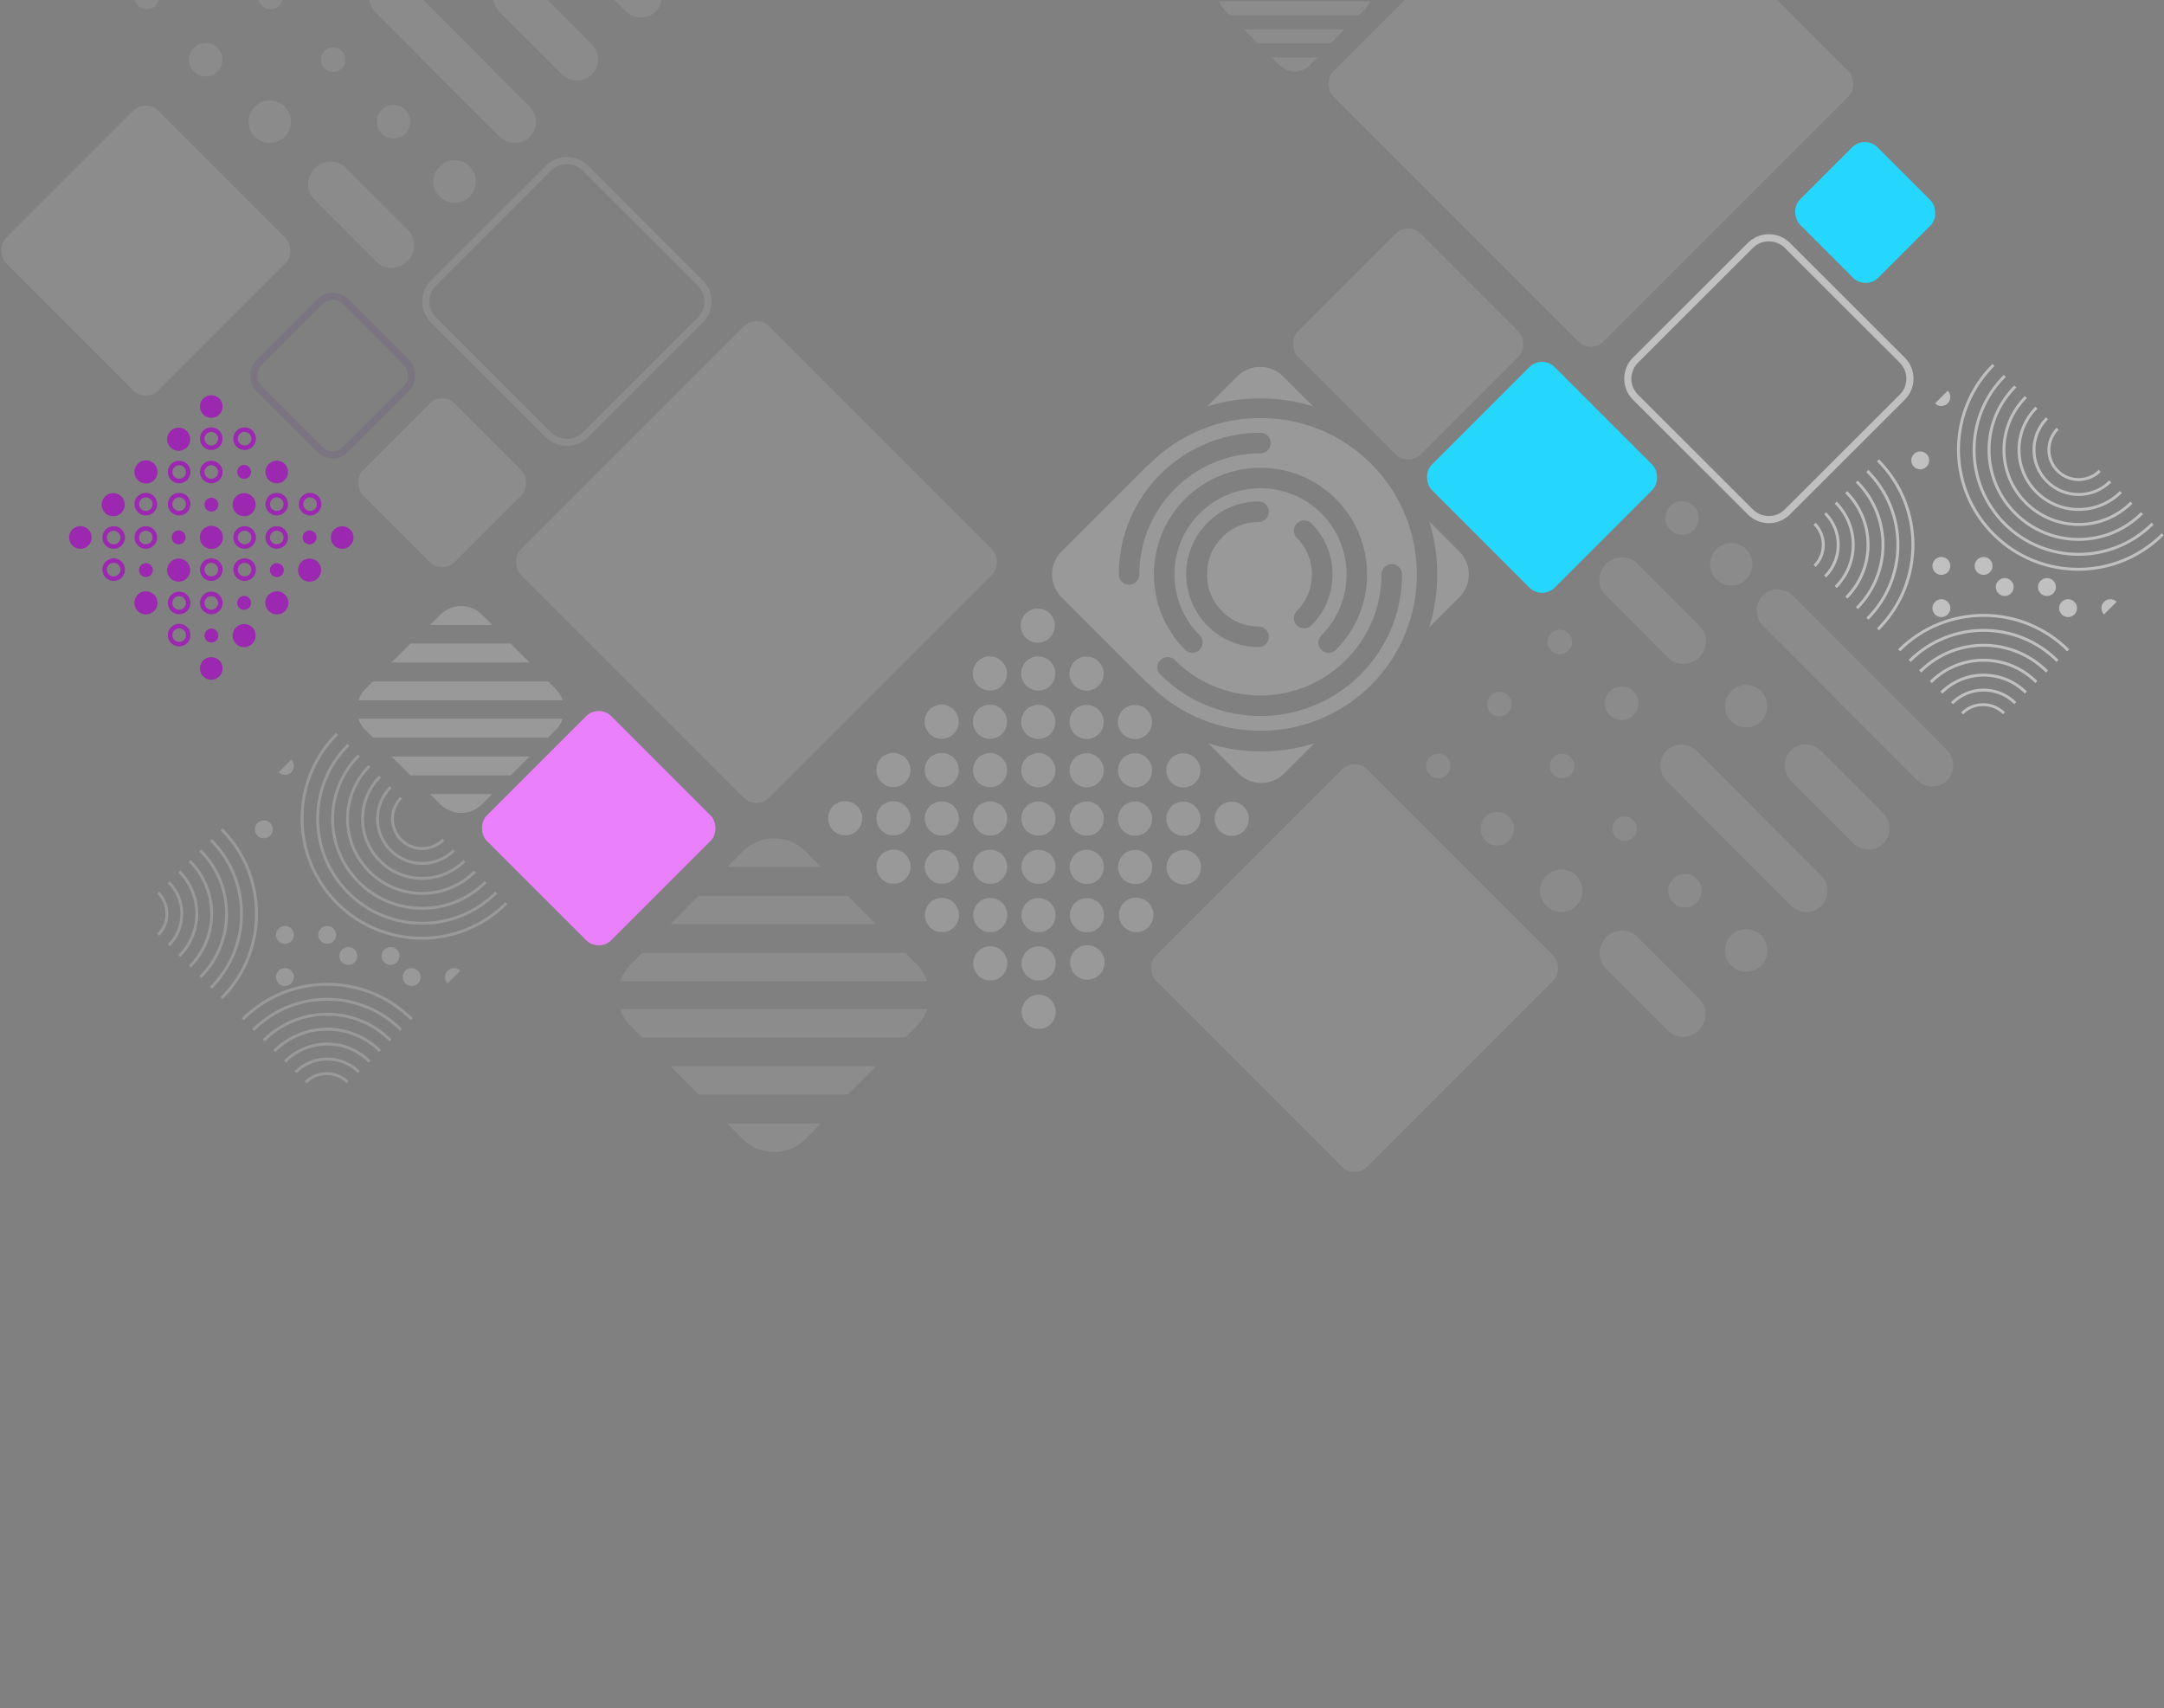 <?xml version="1.0" encoding="UTF-8"?>
<svg width="1818px" height="1435px" viewBox="0 0 1818 1435" version="1.1" xmlns="http://www.w3.org/2000/svg" xmlns:xlink="http://www.w3.org/1999/xlink">
    <rect x="0" y="0" width="1818" height="1435" fill="#808080" stroke="none"/>
    <!-- Generator: Sketch 58 (84663) - https://sketch.com -->
    <title>Homepage_Hero_BG</title>
    <desc>Created with Sketch.</desc>
    <g id="00_Grid-system" stroke="none" stroke-width="1" fill="none" fill-rule="evenodd">
        <g id="0.1_Home-Copy-2" transform="translate(-165, 0)">
            <g id="Home_Hero" transform="translate(1008, 400) scale(1, -1) translate(-1008, -400) ">
                <g id="Homepage_Hero_BG" transform="translate(159, -190.735)">
                    <path d="M946.003,408.052 C951.598,413.662 951.598,422.758 946.003,428.369 C940.407,433.979 931.335,433.979 925.74,428.369 C920.144,422.758 920.144,413.662 925.74,408.052 C931.335,402.441 940.407,402.441 946.003,408.052 Z M888.685,408.039 C894.28,413.649 894.28,422.746 888.685,428.356 C883.09,433.966 874.017,433.966 868.422,428.356 C862.827,422.746 862.827,413.649 868.422,408.039 C874.017,402.428 883.09,402.428 888.685,408.039 Z M835.157,414.879 C836.975,422.601 832.206,430.339 824.505,432.162 C816.804,433.985 809.087,429.204 807.268,421.482 C805.45,413.76 810.219,406.022 817.92,404.199 C825.621,402.376 833.338,407.157 835.157,414.879 Z M760.609,404.198 C768.311,402.374 776.028,407.156 777.846,414.878 C779.665,422.6 774.896,430.337 767.195,432.161 C759.493,433.984 751.776,429.202 749.958,421.481 C748.139,413.759 752.908,406.021 760.609,404.198 Z M1006.689,414.863 C1008.507,422.584 1003.739,430.322 996.037,432.146 C988.336,433.969 980.619,429.187 978.8,421.466 C976.982,413.744 981.751,406.006 989.452,404.182 C997.153,402.359 1004.87,407.141 1006.689,414.863 Z M917.35,379.309 C922.946,384.92 922.946,394.016 917.35,399.627 C911.755,405.237 902.683,405.237 897.087,399.627 C891.492,394.016 891.492,384.92 897.087,379.309 C902.683,373.699 911.755,373.699 917.35,379.309 Z M978.72,387.163 C979.987,394.995 974.683,402.375 966.872,403.646 C959.06,404.917 951.701,399.598 950.433,391.766 C949.165,383.934 954.47,376.554 962.281,375.283 C970.092,374.012 977.452,379.331 978.72,387.163 Z M860.033,379.297 C865.628,384.907 865.628,394.003 860.033,399.614 C854.437,405.224 845.365,405.224 839.77,399.614 C834.174,394.003 834.174,384.907 839.77,379.297 C845.365,373.686 854.437,373.686 860.033,379.297 Z M806.502,386.146 C808.321,393.868 803.552,401.606 795.851,403.429 C788.149,405.253 780.432,400.471 778.614,392.749 C776.795,385.027 781.564,377.289 789.265,375.466 C796.967,373.643 804.684,378.424 806.502,386.146 Z M945.987,350.552 C951.583,356.163 951.583,365.259 945.987,370.869 C940.392,376.48 931.32,376.48 925.724,370.869 C920.129,365.259 920.129,356.163 925.724,350.552 C931.32,344.942 940.392,344.942 945.987,350.552 Z M774.006,350.542 C779.602,356.152 779.602,365.248 774.006,370.859 C768.411,376.469 759.339,376.469 753.744,370.859 C748.148,365.248 748.148,356.152 753.744,350.542 C759.339,344.931 768.411,344.931 774.006,350.542 Z M888.67,350.539 C894.265,356.15 894.265,365.246 888.67,370.857 C883.074,376.467 874.002,376.467 868.407,370.857 C862.811,365.246 862.811,356.15 868.407,350.539 C874.002,344.929 883.074,344.929 888.67,350.539 Z M1003.333,350.537 C1008.928,356.147 1008.928,365.244 1003.333,370.854 C997.738,376.465 988.666,376.465 983.07,370.854 C977.475,365.244 977.475,356.147 983.07,350.537 C988.666,344.926 997.738,344.926 1003.333,350.537 Z M835.149,357.376 C836.967,365.098 832.199,372.836 824.497,374.659 C816.796,376.483 809.079,371.701 807.261,363.979 C805.442,356.257 810.211,348.519 817.912,346.696 C825.613,344.873 833.331,349.654 835.149,357.376 Z M802.672,321.812 C808.267,327.423 808.267,336.519 802.672,342.13 C797.076,347.74 788.004,347.74 782.409,342.13 C776.813,336.519 776.813,327.423 782.409,321.812 C788.004,316.202 797.076,316.202 802.672,321.812 Z M970.04,318.677 C977.351,321.713 980.823,330.117 977.794,337.448 C974.766,344.779 966.384,348.26 959.073,345.223 C951.762,342.187 948.29,333.782 951.319,326.452 C954.347,319.121 962.729,315.64 970.04,318.677 Z M921.154,328.637 C922.972,336.359 918.203,344.097 910.502,345.92 C902.801,347.744 895.084,342.962 893.265,335.24 C891.447,327.518 896.216,319.78 903.917,317.957 C911.618,316.134 919.335,320.915 921.154,328.637 Z M863.843,328.636 C865.662,336.357 860.893,344.095 853.192,345.919 C845.491,347.742 837.774,342.96 835.955,335.238 C834.137,327.517 838.905,319.779 846.607,317.955 C854.308,316.132 862.025,320.914 863.843,328.636 Z M831.337,293.083 C836.932,298.694 836.932,307.79 831.337,313.4 C825.742,319.011 816.669,319.011 811.074,313.4 C805.479,307.79 805.479,298.694 811.074,293.083 C816.669,287.473 825.742,287.473 831.337,293.083 Z M777.84,299.911 C779.658,307.632 774.889,315.37 767.188,317.194 C759.487,319.017 751.77,314.235 749.951,306.514 C748.133,298.792 752.902,291.054 760.603,289.23 C768.304,287.407 776.021,292.189 777.84,299.911 Z M949.81,299.905 C951.628,307.627 946.859,315.365 939.158,317.188 C931.457,319.012 923.74,314.23 921.921,306.508 C920.103,298.787 924.872,291.049 932.573,289.225 C940.274,287.402 947.991,292.184 949.81,299.905 Z M892.499,299.904 C894.318,307.626 889.549,315.364 881.848,317.187 C874.146,319.011 866.429,314.229 864.611,306.507 C862.792,298.785 867.561,291.048 875.262,289.224 C882.964,287.401 890.681,292.182 892.499,299.904 Z M1007.159,299.898 C1008.977,307.62 1004.208,315.358 996.507,317.181 C988.806,319.004 981.089,314.223 979.27,306.501 C977.452,298.779 982.221,291.041 989.922,289.218 C997.623,287.394 1005.34,292.176 1007.159,299.898 Z M802.685,264.341 C808.28,269.951 808.28,279.048 802.685,284.658 C797.089,290.269 788.017,290.269 782.422,284.658 C776.826,279.048 776.826,269.951 782.422,264.341 C788.017,258.731 797.089,258.731 802.685,264.341 Z M921.155,271.173 C922.974,278.895 918.205,286.633 910.504,288.456 C902.802,290.279 895.085,285.498 893.267,277.776 C891.448,270.054 896.217,262.316 903.918,260.493 C911.62,258.669 919.337,263.451 921.155,271.173 Z M863.845,271.171 C865.663,278.893 860.894,286.631 853.193,288.454 C845.492,290.278 837.775,285.496 835.956,277.774 C834.138,270.052 838.907,262.315 846.608,260.491 C854.309,258.668 862.026,263.45 863.845,271.171 Z M970.055,261.198 C977.366,264.235 980.838,272.639 977.81,279.97 C974.781,287.3 966.399,290.781 959.088,287.745 C951.777,284.708 948.305,276.304 951.334,268.974 C954.362,261.643 962.744,258.162 970.055,261.198 Z M831.35,235.612 C836.945,241.222 836.945,250.319 831.35,255.929 C825.754,261.54 816.682,261.54 811.087,255.929 C805.491,250.319 805.491,241.222 811.087,235.612 C816.682,230.001 825.754,230.001 831.35,235.612 Z M777.841,242.446 C779.66,250.168 774.891,257.906 767.19,259.729 C759.488,261.553 751.771,256.771 749.953,249.049 C748.134,241.327 752.903,233.59 760.604,231.766 C768.305,229.943 776.023,234.724 777.841,242.446 Z M949.811,242.441 C951.63,250.163 946.861,257.901 939.16,259.724 C931.458,261.548 923.741,256.766 921.923,249.044 C920.104,241.322 924.873,233.584 932.574,231.761 C940.276,229.938 947.993,234.719 949.811,242.441 Z M892.501,242.44 C894.319,250.162 889.55,257.9 881.849,259.723 C874.148,261.547 866.431,256.765 864.612,249.043 C862.794,241.321 867.563,233.583 875.264,231.76 C882.965,229.937 890.682,234.718 892.501,242.44 Z M1007.16,242.434 C1008.979,250.155 1004.21,257.893 996.509,259.717 C988.807,261.54 981.09,256.758 979.272,249.037 C977.453,241.315 982.222,233.577 989.923,231.753 C997.625,229.93 1005.342,234.712 1007.16,242.434 Z M802.669,206.841 C808.265,212.452 808.265,221.548 802.669,227.159 C797.074,232.769 788.002,232.769 782.406,227.159 C776.811,221.548 776.811,212.452 782.406,206.841 C788.002,201.231 797.074,201.231 802.669,206.841 Z M970.034,203.705 C977.345,206.741 980.816,215.145 977.788,222.476 C974.76,229.807 966.378,233.288 959.067,230.251 C951.756,227.215 948.284,218.81 951.312,211.48 C954.341,204.149 962.723,200.668 970.034,203.705 Z M921.148,213.67 C922.966,221.392 918.197,229.129 910.496,230.953 C902.795,232.776 895.078,227.994 893.259,220.273 C891.441,212.551 896.21,204.813 903.911,202.99 C911.612,201.166 919.329,205.948 921.148,213.67 Z M863.837,213.668 C865.656,221.39 860.887,229.128 853.185,230.951 C845.484,232.775 837.767,227.993 835.949,220.271 C834.13,212.549 838.899,204.812 846.6,202.988 C854.301,201.165 862.019,205.947 863.837,213.668 Z M822.104,174.151 C830.112,174.151 836.604,180.643 836.604,188.651 C836.604,196.659 830.112,203.151 822.104,203.151 C814.096,203.151 807.604,196.659 807.604,188.651 C807.604,180.643 814.096,174.151 822.104,174.151 Z M777.833,184.943 C779.652,192.665 774.883,200.403 767.182,202.226 C759.481,204.05 751.763,199.268 749.945,191.546 C748.126,183.824 752.895,176.086 760.597,174.263 C768.298,172.44 776.015,177.221 777.833,184.943 Z M1007.153,184.931 C1008.971,192.653 1004.202,200.39 996.501,202.214 C988.8,204.037 981.083,199.255 979.264,191.534 C977.446,183.812 982.214,176.074 989.916,174.251 C997.617,172.427 1005.334,177.209 1007.153,184.931 Z M879.38,173.444 C887.388,173.444 893.88,179.936 893.88,187.944 C893.88,195.952 887.388,202.444 879.38,202.444 C871.372,202.444 864.88,195.952 864.88,187.944 C864.88,179.936 871.372,173.444 879.38,173.444 Z M935.948,173.444 C943.956,173.444 950.448,179.936 950.448,187.944 C950.448,195.952 943.956,202.444 935.948,202.444 C927.94,202.444 921.448,195.952 921.448,187.944 C921.448,179.936 927.94,173.444 935.948,173.444 Z" id="Combined-Shape" fill="#FFFFFF" fill-rule="nonzero" opacity="0.2" transform="translate(878.547, 303.01) rotate(45) translate(-878.547, -303.01) "></path>
                    <g id="SAN001---cancer-and-ageing-(RGB)-S1_AW" transform="translate(183.712, 539.407) rotate(45) translate(-183.712, -539.407) translate(95.212, 451.407)" fill="#9C27B0" fill-rule="nonzero">
                        <path d="M56.346,158.903 C60.141,162.698 60.141,168.85 56.346,172.645 C52.55,176.439 46.396,176.439 42.601,172.645 C38.805,168.85 38.805,162.698 42.601,158.903 C46.396,155.108 52.55,155.108 56.346,158.903 Z M136.692,163.532 C137.925,168.755 134.69,173.989 129.467,175.222 C124.243,176.455 119.008,173.221 117.774,167.998 C116.541,162.776 119.776,157.542 125,156.309 C130.224,155.076 135.458,158.31 136.692,163.532 Z M97.817,163.532 C99.05,168.754 95.815,173.988 90.591,175.221 C85.367,176.454 80.133,173.22 78.899,167.997 C77.666,162.775 80.901,157.541 86.124,156.308 C91.348,155.075 96.583,158.309 97.817,163.532 Z M10.434,156.31 C15.678,156.31 19.947,160.573 19.947,165.81 C19.947,165.95 19.947,166.102 19.939,166.25 L19.921,166.467 L19.921,166.625 C19.903,166.783 19.885,166.929 19.868,167.072 L19.842,167.283 L19.842,167.336 C19.789,167.546 19.762,167.731 19.71,167.941 C19.71,167.967 19.683,168.02 19.683,168.046 C19.648,168.187 19.613,168.327 19.57,168.467 L19.499,168.678 L19.499,168.704 L19.38,169.02 L19.262,169.336 L19.262,169.388 C17.865,172.862 14.439,175.31 10.46,175.31 C5.216,175.31 0.947,171.046 0.947,165.81 C0.947,161.836 3.398,158.441 6.876,157.02 C6.876,156.994 6.903,156.994 6.903,156.994 L7.219,156.875 L7.535,156.757 L7.561,156.757 C7.772,156.678 7.983,156.625 8.194,156.573 C8.22,156.573 8.273,156.546 8.299,156.546 C8.422,156.511 8.557,156.476 8.695,156.449 L8.905,156.415 L8.958,156.415 L9.287,156.375 L9.617,156.336 L9.775,156.336 C9.986,156.31 10.197,156.31 10.434,156.31 Z M166.037,156.31 C166.247,156.31 166.484,156.31 166.695,156.336 L166.695,156.336 L166.853,156.336 C167.089,156.362 167.3,156.389 167.51,156.415 L167.51,156.415 L167.563,156.415 C167.774,156.468 167.958,156.494 168.168,156.547 C168.195,156.547 168.247,156.573 168.274,156.573 C168.484,156.626 168.695,156.678 168.905,156.758 L168.905,156.758 L168.931,156.758 C169.142,156.837 169.353,156.916 169.563,156.995 C169.563,157.021 169.589,157.021 169.589,157.021 C173.063,158.444 175.51,161.87 175.51,165.796 C175.51,171.04 171.247,175.31 166.01,175.31 C162.037,175.31 158.642,172.859 157.221,169.38 C157.195,169.38 157.195,169.354 157.195,169.354 C157.116,169.143 157.037,168.932 156.958,168.721 L156.958,168.721 L156.958,168.695 C156.879,168.484 156.826,168.273 156.774,168.063 C156.774,168.036 156.747,167.984 156.747,167.957 C156.695,167.773 156.642,167.562 156.616,167.351 L156.616,167.351 L156.616,167.298 C156.589,167.088 156.563,166.85 156.537,166.64 L156.537,166.64 L156.537,166.482 C156.51,166.271 156.51,166.06 156.51,165.823 C156.51,161.87 158.905,158.497 162.326,157.047 C162.616,156.942 162.879,156.837 163.195,156.731 C163.51,156.626 163.8,156.547 164.116,156.494 C164.747,156.389 165.379,156.31 166.037,156.31 Z M69.137,137.218 C74.374,137.218 78.637,141.454 78.637,146.718 C78.637,151.954 74.374,156.218 69.137,156.218 C63.9,156.218 59.637,151.954 59.637,146.718 C59.637,141.481 63.9,137.218 69.137,137.218 Z M146.919,137.218 C152.155,137.218 156.419,141.454 156.419,146.718 C156.419,151.954 152.155,156.218 146.919,156.218 C141.682,156.218 137.419,151.954 137.419,146.718 C137.419,141.481 141.682,137.218 146.919,137.218 Z M30.246,136.511 C35.509,136.511 39.746,140.747 39.746,146.011 C39.746,151.247 35.483,155.511 30.246,155.511 C25.009,155.511 20.746,151.247 20.746,146.011 C20.746,140.774 25.009,136.511 30.246,136.511 Z M108.028,136.511 C113.291,136.511 117.528,140.747 117.528,146.011 C117.528,151.247 113.264,155.511 108.028,155.511 C102.791,155.511 98.528,151.247 98.528,146.011 C98.528,140.774 102.791,136.511 108.028,136.511 Z M146.919,140.981 C143.761,140.981 141.208,143.533 141.208,146.691 C141.208,149.849 143.761,152.402 146.919,152.402 C150.05,152.402 152.629,149.849 152.629,146.691 C152.629,143.533 150.076,140.981 146.919,140.981 Z M69.137,140.981 C65.979,140.981 63.426,143.533 63.426,146.691 C63.426,149.849 65.979,152.402 69.137,152.402 C72.268,152.402 74.847,149.849 74.847,146.691 C74.847,143.533 72.295,140.981 69.137,140.981 Z M30.246,140.274 C27.088,140.274 24.535,142.826 24.535,145.984 C24.535,149.142 27.088,151.695 30.246,151.695 C33.404,151.695 35.956,149.142 35.956,145.984 C35.956,142.826 33.404,140.274 30.246,140.274 Z M108.028,140.274 C104.87,140.274 102.317,142.826 102.317,145.984 C102.317,149.142 104.87,151.695 108.028,151.695 C111.186,151.695 113.738,149.142 113.738,145.984 C113.738,142.826 111.186,140.274 108.028,140.274 Z M166.718,117.419 C171.954,117.419 176.218,121.682 176.218,126.919 C176.218,132.155 171.954,136.419 166.718,136.419 C161.481,136.419 157.218,132.155 157.218,126.919 C157.218,121.682 161.481,117.419 166.718,117.419 Z M11.154,117.419 C16.391,117.419 20.654,121.682 20.654,126.919 C20.654,132.155 16.391,136.419 11.154,136.419 C5.917,136.419 1.654,132.155 1.654,126.892 C1.654,121.655 5.917,117.419 11.154,117.419 Z M49.338,117.419 C54.575,117.419 58.838,121.682 58.838,126.919 C58.838,132.155 54.575,136.419 49.338,136.419 C44.101,136.419 39.838,132.155 39.838,126.919 C39.838,121.682 44.101,117.419 49.338,117.419 Z M88.936,117.419 C94.173,117.419 98.436,121.682 98.436,126.919 C98.436,132.155 94.173,136.419 88.936,136.419 C83.699,136.419 79.436,132.155 79.436,126.919 C79.436,121.682 83.699,117.419 88.936,117.419 Z M127.119,117.419 C132.383,117.419 136.646,121.682 136.619,126.919 C136.619,132.155 132.356,136.419 127.119,136.419 C121.883,136.419 117.62,132.155 117.62,126.919 C117.62,121.682 121.883,117.419 127.119,117.419 Z M11.154,121.208 C7.996,121.208 5.443,123.761 5.443,126.919 C5.443,130.077 7.996,132.629 11.154,132.629 C14.312,132.629 16.865,130.077 16.865,126.919 C16.865,123.761 14.312,121.208 11.154,121.208 Z M127.119,121.208 C123.962,121.208 121.409,123.761 121.409,126.919 C121.409,130.077 123.962,132.629 127.119,132.629 C130.277,132.629 132.83,130.077 132.83,126.919 C132.83,123.761 130.277,121.208 127.119,121.208 Z M49.338,121.208 C46.18,121.208 43.627,123.761 43.627,126.919 C43.627,130.077 46.18,132.629 49.338,132.629 C52.469,132.629 55.022,130.077 55.048,126.919 C55.048,123.761 52.496,121.208 49.338,121.208 Z M166.718,121.208 C163.56,121.208 161.007,123.761 161.007,126.919 C161.007,130.077 163.56,132.629 166.718,132.629 C169.875,132.629 172.428,130.077 172.428,126.919 C172.428,123.761 169.875,121.208 166.718,121.208 Z M88.936,121.208 C85.778,121.208 83.225,123.761 83.225,126.919 C83.225,130.077 85.778,132.629 88.936,132.629 C92.094,132.629 94.646,130.077 94.646,126.919 C94.646,123.761 92.094,121.208 88.936,121.208 Z M34.139,103.332 C36.421,105.613 36.421,109.312 34.139,111.593 C31.858,113.874 28.159,113.874 25.877,111.593 C23.596,109.312 23.596,105.613 25.877,103.332 C28.159,101.051 31.858,101.051 34.139,103.332 Z M113.477,106.097 C114.218,109.236 112.273,112.382 109.133,113.123 C105.993,113.865 102.847,111.921 102.105,108.781 C101.364,105.642 103.308,102.496 106.448,101.755 C109.588,101.013 112.735,102.957 113.477,106.097 Z M74.601,106.096 C75.343,109.235 73.398,112.381 70.258,113.123 C67.118,113.864 63.971,111.92 63.23,108.78 C62.488,105.641 64.433,102.495 67.573,101.754 C70.713,101.012 73.86,102.956 74.601,106.096 Z M152.378,106.092 C153.119,109.231 151.175,112.377 148.035,113.118 C144.894,113.86 141.748,111.916 141.006,108.776 C140.265,105.637 142.209,102.491 145.349,101.75 C148.49,101.008 151.636,102.952 152.378,106.092 Z M17.445,81.152 C21.241,84.946 21.241,91.099 17.445,94.894 C13.65,98.688 7.496,98.688 3.7,94.894 C-0.095,91.099 -0.095,84.946 3.7,81.152 C7.496,77.357 13.65,77.357 17.445,81.152 Z M56.344,81.141 C60.14,84.936 60.14,91.089 56.344,94.883 C52.549,98.678 46.395,98.678 42.599,94.883 C38.804,91.089 38.804,84.936 42.599,81.141 C46.395,77.347 52.549,77.347 56.344,81.141 Z M136.688,85.773 C137.921,90.996 134.686,96.23 129.462,97.463 C124.238,98.696 119.004,95.462 117.77,90.239 C116.537,85.017 119.771,79.783 124.995,78.55 C130.219,77.317 135.454,80.551 136.688,85.773 Z M97.812,85.773 C99.046,90.995 95.811,96.229 90.587,97.462 C85.363,98.695 80.128,95.461 78.895,90.238 C77.661,85.016 80.896,79.782 86.12,78.549 C91.344,77.316 96.579,80.55 97.812,85.773 Z M166.01,78.528 C171.257,78.528 175.51,82.781 175.51,88.028 C175.51,93.274 171.257,97.528 166.01,97.528 C160.764,97.528 156.51,93.274 156.51,88.028 C156.51,82.781 160.764,78.528 166.01,78.528 Z M146.919,59.436 C152.155,59.436 156.419,63.673 156.419,68.936 C156.419,74.173 152.155,78.436 146.919,78.436 C141.682,78.436 137.419,74.173 137.419,68.936 C137.419,63.699 141.682,59.436 146.919,59.436 Z M69.137,59.436 C74.374,59.436 78.637,63.699 78.637,68.936 C78.637,74.173 74.374,78.436 69.137,78.436 C63.874,78.436 59.637,74.173 59.637,68.936 C59.637,63.699 63.9,59.436 69.137,59.436 Z M108.028,58.729 C113.264,58.729 117.528,62.992 117.528,68.229 C117.528,73.466 113.264,77.729 108.028,77.729 C102.791,77.729 98.528,73.466 98.528,68.229 C98.528,62.992 102.791,58.729 108.028,58.729 Z M30.246,58.729 C35.483,58.729 39.746,62.992 39.746,68.229 C39.746,73.466 35.483,77.729 30.246,77.729 C25.009,77.729 20.746,73.466 20.746,68.229 C20.746,62.992 25.009,58.729 30.246,58.729 Z M69.137,63.225 C65.979,63.225 63.426,65.778 63.426,68.936 C63.426,72.094 65.979,74.646 69.137,74.646 C72.295,74.646 74.847,72.094 74.847,68.936 C74.847,65.778 72.295,63.225 69.137,63.225 Z M146.919,63.199 C143.761,63.199 141.208,65.752 141.208,68.91 C141.208,72.067 143.761,74.62 146.919,74.62 C150.05,74.62 152.603,72.067 152.629,68.91 C152.629,65.752 150.076,63.199 146.919,63.199 Z M108.028,62.518 C104.896,62.518 102.343,65.071 102.317,68.229 C102.317,71.387 104.87,73.939 108.028,73.939 C111.186,73.939 113.738,71.387 113.738,68.229 C113.738,65.071 111.186,62.518 108.028,62.518 Z M30.246,62.518 C27.114,62.518 24.562,65.071 24.535,68.229 C24.535,71.387 27.088,73.939 30.246,73.939 C33.404,73.939 35.956,71.387 35.956,68.229 C35.956,65.071 33.404,62.518 30.246,62.518 Z M49.338,39.637 C54.575,39.637 58.838,43.9 58.838,49.137 C58.838,54.374 54.575,58.637 49.338,58.637 C44.075,58.637 39.812,54.374 39.838,49.137 C39.838,43.9 44.101,39.637 49.338,39.637 Z M88.936,39.637 C94.173,39.637 98.436,43.9 98.436,49.137 C98.436,54.374 94.173,58.637 88.936,58.637 C83.699,58.637 79.436,54.374 79.436,49.137 C79.436,43.9 83.699,39.637 88.936,39.637 Z M127.12,39.637 C132.356,39.637 136.62,43.9 136.62,49.137 C136.62,54.374 132.356,58.637 127.12,58.637 C121.883,58.637 117.62,54.374 117.62,49.137 C117.62,43.9 121.883,39.637 127.12,39.637 Z M166.718,39.637 C171.954,39.637 176.218,43.9 176.218,49.137 C176.218,54.374 171.954,58.637 166.718,58.637 C161.481,58.637 157.218,54.374 157.218,49.137 C157.218,43.9 161.481,39.637 166.718,39.637 Z M11.154,39.637 C16.391,39.637 20.654,43.9 20.654,49.137 C20.654,54.374 16.391,58.637 11.154,58.637 C5.917,58.637 1.654,54.374 1.654,49.137 C1.654,43.874 5.917,39.637 11.154,39.637 Z M11.154,43.426 C7.996,43.426 5.443,45.979 5.443,49.137 C5.443,52.295 7.996,54.847 11.154,54.847 C14.312,54.847 16.865,52.295 16.865,49.137 C16.865,45.979 14.312,43.426 11.154,43.426 Z M49.338,43.426 C46.18,43.426 43.627,45.979 43.627,49.137 C43.627,52.295 46.18,54.847 49.338,54.847 C52.496,54.847 55.048,52.295 55.048,49.137 C55.048,45.979 52.496,43.426 49.338,43.426 Z M88.936,43.426 C85.778,43.426 83.225,45.979 83.225,49.137 C83.225,52.295 85.778,54.847 88.936,54.847 C92.094,54.847 94.646,52.295 94.646,49.137 C94.646,45.979 92.094,43.426 88.936,43.426 Z M127.12,43.426 C123.988,43.426 121.435,45.979 121.409,49.137 C121.409,52.295 123.962,54.847 127.12,54.847 C130.277,54.847 132.83,52.295 132.83,49.137 C132.83,45.979 130.277,43.426 127.12,43.426 Z M166.718,43.426 C163.56,43.426 161.007,45.979 161.007,49.137 C161.007,52.295 163.56,54.847 166.718,54.847 C169.875,54.847 172.428,52.295 172.428,49.137 C172.428,45.979 169.875,43.426 166.718,43.426 Z M111.917,25.569 C114.198,27.85 114.198,31.549 111.917,33.83 C109.635,36.111 105.936,36.111 103.655,33.83 C101.373,31.549 101.373,27.85 103.655,25.569 C105.936,23.288 109.635,23.288 111.917,25.569 Z M73.037,25.561 C75.318,27.842 75.318,31.54 73.037,33.821 C70.755,36.102 67.056,36.102 64.775,33.821 C62.493,31.54 62.493,27.842 64.775,25.561 C67.056,23.28 70.755,23.28 73.037,25.561 Z M150.816,25.559 C153.097,27.84 153.097,31.538 150.816,33.819 C148.534,36.1 144.835,36.1 142.554,33.819 C140.272,31.538 140.272,27.84 142.554,25.559 C144.835,23.278 148.534,23.278 150.816,25.559 Z M35.696,28.342 C36.437,31.482 34.493,34.628 31.352,35.369 C28.212,36.11 25.066,34.166 24.324,31.027 C23.583,27.887 25.527,24.741 28.667,24 C31.807,23.259 34.954,25.203 35.696,28.342 Z M56.343,3.38 C60.138,7.175 60.138,13.327 56.343,17.122 C52.547,20.917 46.393,20.917 42.598,17.122 C38.802,13.327 38.802,7.175 42.598,3.38 C46.393,-0.415 52.547,-0.415 56.343,3.38 Z M136.683,8.015 C137.917,13.237 134.682,18.471 129.458,19.704 C124.234,20.937 118.999,17.703 117.766,12.48 C116.532,7.258 119.767,2.024 124.991,0.791 C130.215,-0.442 135.45,2.792 136.683,8.015 Z M97.808,8.014 C99.041,13.236 95.807,18.47 90.583,19.703 C85.359,20.936 80.124,17.702 78.891,12.48 C77.657,7.257 80.892,2.023 86.116,0.79 C91.34,-0.443 96.574,2.791 97.808,8.014 Z M10.447,0.746 C14.421,0.746 17.815,3.193 19.236,6.667 C19.254,6.667 19.26,6.679 19.262,6.687 L19.263,6.693 L19.5,7.325 L19.5,7.351 C19.578,7.562 19.631,7.772 19.684,7.983 C19.684,8.009 19.71,8.062 19.71,8.088 C19.745,8.211 19.78,8.345 19.808,8.484 L19.842,8.693 L19.842,8.746 L19.881,9.075 L19.921,9.404 L19.921,9.562 C19.947,9.772 19.947,9.983 19.947,10.22 C19.947,14.066 17.673,17.362 14.392,18.892 L14.131,19.009 L13.263,19.325 C12.947,19.43 12.657,19.509 12.342,19.562 C11.71,19.667 11.078,19.746 10.421,19.746 C10.28,19.746 10.128,19.746 9.98,19.738 L9.763,19.72 L9.605,19.72 C9.447,19.702 9.301,19.685 9.158,19.667 L8.947,19.641 L8.894,19.641 C8.684,19.588 8.5,19.562 8.289,19.509 C8.263,19.509 8.21,19.483 8.184,19.483 C8.043,19.448 7.903,19.413 7.763,19.37 L7.552,19.299 L7.526,19.299 L6.894,19.062 C6.894,19.036 6.868,19.036 6.868,19.036 C3.394,17.641 0.947,14.22 0.947,10.246 C0.947,5.009 5.21,0.746 10.447,0.746 Z M166.016,0.746 C169.992,0.746 173.416,3.2 174.811,6.71 C174.837,6.71 174.837,6.736 174.837,6.736 L174.956,7.053 L175.074,7.37 L175.074,7.396 C175.153,7.607 175.206,7.818 175.259,8.029 C175.259,8.056 175.285,8.109 175.285,8.135 C175.32,8.258 175.355,8.393 175.383,8.532 L175.417,8.742 L175.417,8.795 L175.456,9.125 L175.496,9.454 L175.496,9.613 C175.522,9.824 175.522,10.061 175.417,10.193 C175.417,13.914 173.284,17.16 170.15,18.717 C170.124,18.743 170.071,18.743 170.045,18.77 C169.887,18.849 169.755,18.928 169.597,18.981 C169.571,19.007 169.518,19.007 169.492,19.034 C169.492,19.06 169.466,19.06 169.466,19.06 L169.15,19.179 L168.834,19.297 L168.807,19.297 C168.807,19.297 168.796,19.309 168.78,19.317 L168.755,19.324 L168.175,19.482 C168.149,19.482 168.096,19.509 168.07,19.509 C168.017,19.535 167.938,19.535 167.859,19.561 L167.662,19.601 L167.465,19.64 L167.412,19.64 L167.083,19.68 L166.754,19.72 L166.596,19.72 C166.455,19.737 166.315,19.743 166.166,19.745 L165.937,19.746 L165.569,19.746 C165.498,19.728 165.44,19.723 165.377,19.721 L165.279,19.72 L165.147,19.72 L164.818,19.68 L164.489,19.64 L164.463,19.64 C164.252,19.614 164.015,19.561 163.804,19.509 C163.778,19.509 163.752,19.482 163.725,19.482 C163.39,19.403 163.054,19.294 162.729,19.178 L162.409,19.06 L162.382,19.06 C161.724,18.796 161.119,18.453 160.539,18.057 C160.263,17.859 160.001,17.646 159.743,17.419 L159.486,17.186 L159.46,17.16 C159.302,17.002 159.144,16.843 158.986,16.685 C158.854,16.527 158.696,16.368 158.564,16.184 L158.531,16.15 C158.526,16.145 158.52,16.14 158.512,16.131 C158.424,16.025 158.348,15.92 158.268,15.806 L158.143,15.629 L158.143,15.603 L157.801,15.049 C157.774,15.022 157.774,14.996 157.748,14.97 C157.643,14.785 157.537,14.6 157.458,14.415 C157.432,14.415 157.432,14.389 157.432,14.389 C157.327,14.204 157.248,13.993 157.169,13.809 C157.142,13.756 157.142,13.729 157.116,13.677 C157.063,13.553 157.011,13.419 156.966,13.288 L156.905,13.096 L156.905,13.07 C156.853,12.885 156.8,12.674 156.747,12.463 C156.747,12.436 156.721,12.384 156.721,12.331 C156.704,12.19 156.674,12.061 156.649,11.928 L156.616,11.724 L156.616,11.697 L156.576,11.381 L156.537,11.064 L156.537,10.906 C156.51,10.695 156.51,10.457 156.51,10.246 C156.51,10.105 156.51,9.953 156.518,9.804 L156.537,9.586 L156.537,9.428 C156.554,9.27 156.572,9.123 156.589,8.98 L156.616,8.768 L156.616,8.715 C156.668,8.504 156.695,8.32 156.747,8.109 C156.747,8.082 156.774,8.029 156.774,8.003 C156.809,7.862 156.844,7.721 156.887,7.581 L156.958,7.37 L156.958,7.343 C157.037,7.132 157.116,6.921 157.195,6.71 C157.221,6.71 157.221,6.684 157.221,6.684 C158.617,3.2 162.04,0.746 166.016,0.746 Z" id="Combined-Shape"></path>
                    </g>
                    <path d="M1679.972,541.038 C1719.633,501.371 1784.162,501.371 1823.821,541.04 C1823.825,541.042 1823.827,541.044 1823.829,541.046 L1823.829,541.046 L1822.083,542.791 L1822.083,542.791 C1783.379,504.079 1720.416,504.079 1681.719,542.785 L1681.719,542.785 L1681.673,542.831 L1681.66,542.845 C1681.658,542.847 1681.656,542.849 1681.654,542.852 L1681.654,542.852 L1681.652,542.852 L1681.65,542.855 L1681.648,542.858 L1681.633,542.873 C1681.618,542.887 1681.601,542.902 1681.587,542.916 C1642.889,581.622 1642.889,644.6 1681.587,683.304 C1681.589,683.306 1681.591,683.308 1681.593,683.312 L1681.593,683.312 L1679.847,685.057 C1679.845,685.055 1679.843,685.053 1679.841,685.05 C1640.182,645.383 1640.182,580.839 1679.841,541.172 C1679.857,541.155 1679.872,541.141 1679.889,541.126 L1679.889,541.126 L1679.887,541.126 L1679.926,541.086 L1679.929,541.086 Z M1815.2,549.874 L1815.233,549.907 L1815.265,549.94 L1813.523,551.682 C1813.499,551.661 1813.479,551.638 1813.456,551.617 C1779.694,517.874 1724.757,517.874 1690.993,551.617 C1657.229,585.357 1657.229,640.259 1690.993,674.002 L1691.027,674.035 L1691.06,674.067 L1689.318,675.81 C1689.295,675.787 1689.272,675.766 1689.251,675.743 C1654.525,641.041 1654.527,584.576 1689.251,549.874 C1723.975,515.171 1780.476,515.171 1815.2,549.874 Z M1806.322,558.747 L1806.355,558.78 L1806.386,558.813 L1804.644,560.555 C1804.621,560.534 1804.6,560.511 1804.577,560.49 C1775.71,531.64 1728.74,531.64 1699.872,560.49 C1671.005,589.339 1671.005,636.28 1699.872,665.129 L1699.906,665.162 L1699.939,665.194 L1698.195,666.937 C1698.174,666.914 1698.151,666.893 1698.13,666.87 C1668.3,637.061 1668.3,588.557 1698.13,558.747 C1727.957,528.938 1776.494,528.938 1806.322,558.747 Z M1642.284,651.883 C1645.158,654.756 1645.221,659.375 1642.471,662.322 L1642.284,662.516 L1631.642,651.883 C1634.58,648.946 1639.345,648.946 1642.284,651.883 Z M1797.45,567.613 L1797.481,567.647 L1797.515,567.682 L1795.77,569.423 C1795.749,569.4 1795.728,569.377 1795.705,569.356 C1771.734,545.398 1732.729,545.398 1708.758,569.356 C1684.786,593.312 1684.786,632.293 1708.758,656.249 L1708.792,656.282 L1708.825,656.314 L1707.082,658.055 C1707.059,658.034 1707.036,658.013 1707.015,657.99 C1682.082,633.075 1682.082,592.53 1707.013,567.613 C1731.947,542.695 1772.516,542.695 1797.45,567.613 Z M1788.038,575.951 L1788.643,576.546 L1786.898,578.289 L1786.323,577.723 C1767.206,559.23 1736.602,559.419 1717.72,578.289 C1698.838,597.159 1698.649,627.744 1717.154,646.848 L1717.72,647.424 L1715.978,649.167 C1695.943,629.144 1695.943,596.568 1715.978,576.546 C1735.811,556.726 1767.957,556.527 1788.038,575.951 Z M1779.286,584.992 L1779.742,585.441 L1778,587.182 L1777.572,586.761 C1763.374,573.026 1740.643,573.166 1726.619,587.182 C1712.595,601.197 1712.454,623.914 1726.198,638.103 L1726.619,638.531 L1724.877,640.274 C1709.749,625.155 1709.749,600.557 1724.877,585.441 C1739.852,570.473 1764.125,570.324 1779.286,584.992 Z M1770.563,594.002 L1770.872,594.306 L1769.127,596.049 L1768.836,595.762 C1759.54,586.782 1744.668,586.878 1735.491,596.049 C1726.314,605.221 1726.218,620.083 1735.204,629.373 L1735.491,629.664 L1733.749,631.408 C1723.513,621.178 1723.513,604.535 1733.749,594.306 C1743.88,584.181 1760.303,584.079 1770.563,594.002 Z M1624.54,598.685 C1627.479,601.622 1627.479,606.383 1624.54,609.318 C1621.601,612.255 1616.837,612.255 1613.898,609.318 C1610.962,606.383 1610.962,601.622 1613.898,598.685 C1616.837,595.748 1621.601,595.748 1624.54,598.685 Z M1584.604,461.269 L1585.78,462.465 C1623.832,501.75 1623.828,564.409 1585.769,603.69 L1584.604,604.873 L1582.86,603.132 C1621.129,564.886 1621.512,502.897 1584.01,464.177 L1582.862,463.011 L1582.86,463.011 L1584.604,461.269 Z M1575.731,470.137 C1610.044,504.498 1610.364,560.134 1576.697,594.895 L1575.666,595.942 L1573.922,594.198 C1607.325,560.816 1607.682,506.722 1574.99,472.897 L1573.989,471.878 L1575.731,470.137 Z M1566.852,479.01 C1596.317,508.527 1596.592,556.312 1567.673,586.17 L1566.787,587.069 L1565.043,585.326 C1593.601,556.787 1593.907,510.543 1565.965,481.622 L1565.11,480.751 L1566.852,479.01 Z M1557.98,487.877 C1582.597,512.55 1582.825,552.485 1558.655,577.436 L1557.915,578.188 L1557.908,578.194 L1556.164,576.453 C1556.168,576.451 1556.17,576.449 1556.172,576.447 C1579.883,552.751 1580.139,514.358 1556.947,490.342 L1556.237,489.618 L1557.98,487.877 Z M1549.108,496.743 L1549.703,497.348 C1569.138,517.414 1568.942,549.542 1549.108,569.362 L1549.098,569.372 L1549.089,569.381 L1547.347,567.638 C1547.353,567.632 1547.359,567.625 1547.365,567.621 C1566.245,548.751 1566.434,518.165 1547.932,499.06 L1547.365,498.485 L1549.108,496.743 Z M1540.209,505.637 L1540.658,506.093 C1555.334,521.244 1555.184,545.502 1540.209,560.47 L1540.2,560.478 L1540.19,560.486 L1538.446,558.745 C1538.452,558.739 1538.461,558.733 1538.467,558.726 C1552.489,544.711 1552.629,521.995 1538.888,507.805 L1538.467,507.378 L1538.465,507.378 L1540.209,505.637 Z M1531.337,514.503 L1531.641,514.812 C1541.572,525.065 1541.471,541.477 1531.337,551.603 L1531.328,551.612 L1531.318,551.621 L1529.574,549.878 C1529.58,549.872 1529.588,549.868 1529.595,549.861 C1538.77,540.69 1538.866,525.826 1529.881,516.536 L1529.595,516.244 L1531.337,514.503 Z M1677.771,510.022 C1680.71,512.958 1680.71,517.72 1677.771,520.657 C1674.832,523.592 1670.068,523.592 1667.129,520.655 C1664.193,517.72 1664.193,512.958 1667.131,510.022 C1670.068,507.085 1674.832,507.085 1677.771,510.022 Z M1642.284,510.022 C1645.222,512.958 1645.222,517.72 1642.284,520.655 C1639.345,523.592 1634.58,523.592 1631.642,520.655 C1628.705,517.72 1628.705,512.958 1631.644,510.022 C1634.58,507.085 1639.345,507.085 1642.284,510.022 Z M1731.004,492.288 C1733.94,495.225 1733.94,499.986 1731.004,502.923 C1728.065,505.86 1723.3,505.86 1720.362,502.923 C1717.423,499.986 1717.423,495.225 1720.362,492.288 C1723.3,489.353 1728.065,489.353 1731.004,492.288 Z M1695.515,492.289 C1698.454,495.226 1698.454,499.988 1695.515,502.924 C1692.576,505.859 1687.812,505.859 1684.873,502.924 C1681.937,499.988 1681.937,495.226 1684.873,492.289 C1687.812,489.352 1692.576,489.352 1695.515,492.289 Z M1748.747,474.558 C1751.684,477.492 1751.684,482.254 1748.747,485.191 C1745.809,488.127 1741.044,488.127 1738.105,485.191 C1735.167,482.254 1735.167,477.492 1738.105,474.558 C1741.044,471.621 1745.809,471.621 1748.747,474.558 Z M1773.593,474.558 L1784.235,485.191 C1781.296,488.127 1776.532,488.127 1773.593,485.191 C1770.654,482.254 1770.654,477.492 1773.593,474.558 Z M1642.284,474.556 C1645.222,477.493 1645.222,482.255 1642.284,485.192 C1639.345,488.126 1634.58,488.126 1631.642,485.19 C1628.705,482.255 1628.705,477.493 1631.642,474.556 C1634.58,471.62 1639.345,471.62 1642.284,474.556 Z M1602.341,443.544 C1602.364,443.565 1602.385,443.588 1602.406,443.611 C1641.062,482.24 1703.959,482.24 1742.615,443.611 L1742.618,443.606 L1742.621,443.602 L1744.363,445.346 C1704.741,484.943 1640.279,484.943 1600.663,445.352 L1600.63,445.318 L1600.599,445.285 L1602.341,443.544 Z M1733.683,434.67 L1735.426,436.414 C1701.043,470.775 1645.322,471.119 1610.519,437.451 L1609.47,436.42 L1611.213,434.677 C1644.976,468.419 1699.913,468.419 1733.677,434.679 C1733.679,434.675 1733.681,434.672 1733.683,434.67 Z M1724.804,425.797 L1726.547,427.54 C1726.545,427.542 1726.543,427.545 1726.54,427.547 C1697.009,457.06 1649.145,457.355 1619.249,428.432 L1618.349,427.547 L1620.091,425.806 L1620.962,426.662 C1649.896,454.652 1696.219,454.366 1724.798,425.806 C1724.8,425.801 1724.802,425.799 1724.804,425.797 Z M1715.926,416.924 L1717.668,418.667 L1716.916,419.407 C1692.175,443.341 1652.715,443.338 1627.979,419.4 L1627.234,418.667 L1627.232,418.667 L1628.976,416.924 C1652.708,440.643 1691.174,440.88 1715.203,417.638 L1715.926,416.926 L1715.926,416.924 Z M1637.876,408.032 C1637.897,408.053 1637.918,408.076 1637.939,408.099 C1656.817,426.965 1687.412,427.158 1706.531,408.677 L1707.107,408.112 L1708.849,409.853 C1688.814,429.863 1656.225,429.858 1636.197,409.84 L1636.164,409.808 L1636.132,409.773 L1637.876,408.032 Z M1646.774,399.139 C1646.795,399.16 1646.816,399.183 1646.839,399.206 C1660.857,413.217 1683.58,413.361 1697.78,399.638 L1698.208,399.218 L1699.95,400.96 C1684.822,416.066 1660.219,416.061 1645.095,400.949 L1645.062,400.915 L1645.03,400.88 L1646.774,399.139 Z M1655.256,390.647 C1655.278,390.668 1655.297,390.691 1655.32,390.714 C1664.432,399.774 1679.196,399.874 1688.433,391.012 L1688.726,390.726 L1690.457,392.447 C1680.288,402.546 1663.752,402.542 1653.589,392.435 L1653.556,392.402 L1653.525,392.369 L1655.256,390.647 Z" id="Combined-Shape" fill="#FFFFFF" opacity="0.5"></path>
                    <path d="M288.399,231.126 C328.06,191.459 392.589,191.459 432.247,231.128 C432.252,231.13 432.254,231.132 432.256,231.134 L432.256,231.134 L430.509,232.878 L430.509,232.878 C391.805,194.166 328.843,194.166 290.145,232.872 L290.145,232.872 L290.099,232.918 L290.086,232.933 C290.084,232.935 290.082,232.937 290.08,232.939 L290.08,232.939 L290.078,232.939 L290.077,232.942 L290.074,232.945 L290.059,232.96 C290.044,232.975 290.028,232.989 290.013,233.004 C251.315,271.71 251.315,334.688 290.013,373.391 C290.015,373.393 290.017,373.396 290.019,373.4 L290.019,373.4 L288.273,375.144 C288.271,375.142 288.269,375.14 288.267,375.138 C248.608,335.471 248.608,270.927 288.267,231.26 C288.284,231.243 288.298,231.228 288.315,231.213 L288.315,231.213 L288.313,231.213 L288.353,231.174 L288.355,231.174 Z M423.626,239.961 L423.659,239.995 L423.691,240.028 L421.949,241.769 C421.926,241.748 421.905,241.725 421.882,241.704 C388.12,207.962 333.183,207.962 299.42,241.704 C265.656,275.445 265.656,330.347 299.42,364.09 L299.453,364.123 L299.486,364.154 L297.744,365.898 C297.721,365.875 297.698,365.854 297.677,365.831 C262.951,331.129 262.953,274.663 297.677,239.961 C332.401,205.259 388.902,205.259 423.626,239.961 Z M414.748,248.834 L414.781,248.868 L414.813,248.901 L413.07,250.642 C413.047,250.621 413.026,250.598 413.003,250.577 C384.136,221.728 337.166,221.728 308.298,250.577 C279.431,279.427 279.431,326.367 308.298,355.217 L308.332,355.25 L308.365,355.281 L306.621,357.025 C306.6,357.002 306.577,356.981 306.556,356.958 C276.726,327.149 276.726,278.645 306.556,248.834 C336.384,219.025 384.92,219.025 414.748,248.834 Z M250.71,341.97 C253.585,344.843 253.647,349.463 250.897,352.409 L250.71,352.603 L240.068,341.97 C243.007,339.034 247.771,339.034 250.71,341.97 Z M405.876,257.7 L405.908,257.735 L405.941,257.769 L404.196,259.51 C404.176,259.487 404.155,259.464 404.132,259.444 C380.16,235.485 341.155,235.485 317.184,259.444 C293.213,283.4 293.213,322.381 317.184,346.337 L317.218,346.369 L317.251,346.401 L315.509,348.143 C315.486,348.122 315.463,348.101 315.442,348.078 C290.508,323.162 290.508,282.618 315.44,257.7 C340.373,232.783 380.943,232.783 405.876,257.7 Z M396.464,266.039 L397.069,266.633 L395.325,268.377 L394.749,267.81 C375.632,249.318 345.029,249.506 326.147,268.377 C307.264,287.247 307.076,317.831 325.58,336.936 L326.147,337.511 L324.404,339.254 C304.369,319.232 304.369,286.656 324.404,266.633 C344.237,246.813 376.383,246.615 396.464,266.039 Z M387.712,275.079 L388.169,275.528 L386.426,277.269 L385.999,276.849 C371.8,263.114 349.07,263.254 335.045,277.269 C321.021,291.285 320.881,314.001 334.625,328.191 L335.045,328.618 L333.303,330.361 C318.175,315.243 318.175,290.645 333.303,275.528 C348.278,260.561 372.551,260.411 387.712,275.079 Z M378.989,284.09 L379.298,284.393 L377.554,286.137 L377.262,285.85 C367.966,276.87 353.095,276.965 343.917,286.137 C334.74,295.308 334.644,310.17 343.63,319.46 L343.917,319.752 L342.175,321.495 C331.939,311.265 331.939,294.623 342.175,284.393 C352.307,274.268 368.729,274.167 378.989,284.09 Z M232.966,288.772 C235.905,291.709 235.905,296.471 232.966,299.405 C230.028,302.342 225.263,302.342 222.324,299.405 C219.388,296.471 219.388,291.709 222.324,288.772 C225.263,285.836 230.028,285.836 232.966,288.772 Z M193.03,151.357 L194.207,152.552 C232.258,191.837 232.254,254.497 194.195,293.777 L193.03,294.96 L191.286,293.219 C229.555,254.974 229.938,192.985 192.436,154.264 L191.288,153.098 L191.286,153.098 L193.03,151.357 Z M184.157,160.224 C218.47,194.586 218.79,250.222 185.123,284.982 L184.093,286.029 L182.348,284.286 C215.752,250.903 216.108,196.809 183.416,162.984 L182.415,161.965 L184.157,160.224 Z M175.279,169.097 C204.744,198.614 205.018,246.399 176.099,276.257 L175.214,277.156 L173.469,275.413 C202.028,246.875 202.334,200.63 174.392,171.71 L173.536,170.839 L175.279,169.097 Z M166.406,177.965 C191.024,202.637 191.251,242.572 167.081,267.524 L166.341,268.275 L166.335,268.282 L164.59,266.54 C164.594,266.538 164.597,266.536 164.599,266.534 C188.309,242.838 188.565,204.445 165.373,180.429 L164.663,179.706 L166.406,177.965 Z M157.534,186.831 L158.129,187.435 C177.565,207.502 177.368,239.63 157.534,259.45 L157.524,259.459 L157.515,259.469 L155.773,257.726 C155.779,257.719 155.785,257.713 155.792,257.709 C174.672,238.839 174.86,208.252 156.358,189.148 L155.792,188.572 L157.534,186.831 Z M148.635,195.724 L149.085,196.18 C163.76,211.332 163.61,235.59 148.635,250.557 L148.626,250.566 L148.616,250.574 L146.872,248.833 C146.878,248.827 146.887,248.82 146.893,248.814 C160.915,234.798 161.056,212.082 147.314,197.893 L146.893,197.465 L146.891,197.465 L148.635,195.724 Z M139.763,204.591 L140.067,204.899 C149.998,215.152 149.897,231.565 139.763,241.69 L139.754,241.7 L139.744,241.709 L138,239.966 C138.006,239.959 138.015,239.955 138.021,239.949 C147.196,230.777 147.292,215.913 138.308,206.623 L138.021,206.332 L139.763,204.591 Z M286.197,200.109 C289.136,203.046 289.136,207.808 286.197,210.744 C283.259,213.679 278.494,213.679 275.556,210.742 C272.619,207.808 272.619,203.046 275.558,200.109 C278.494,197.172 283.259,197.172 286.197,200.109 Z M250.71,200.109 C253.648,203.046 253.648,207.808 250.71,210.742 C247.771,213.679 243.007,213.679 240.068,210.742 C237.131,207.808 237.131,203.046 240.07,200.109 C243.007,197.172 247.771,197.172 250.71,200.109 Z M339.43,182.376 C342.366,185.312 342.366,190.074 339.43,193.011 C336.491,195.948 331.727,195.948 328.788,193.011 C325.849,190.074 325.849,185.312 328.788,182.376 C331.727,179.441 336.491,179.441 339.43,182.376 Z M303.941,182.377 C306.88,185.314 306.88,190.075 303.941,193.012 C301.003,195.947 296.238,195.947 293.299,193.012 C290.363,190.075 290.363,185.314 293.299,182.377 C296.238,179.44 301.003,179.44 303.941,182.377 Z M357.173,164.645 C360.11,167.58 360.11,172.341 357.173,175.278 C354.235,178.215 349.47,178.215 346.532,175.278 C343.593,172.341 343.593,167.58 346.532,164.645 C349.47,161.708 354.235,161.708 357.173,164.645 Z M382.019,164.645 L392.661,175.278 C389.722,178.215 384.958,178.215 382.019,175.278 C379.081,172.341 379.081,167.58 382.019,164.645 Z M250.71,164.644 C253.648,167.581 253.648,172.342 250.71,175.279 C247.771,178.214 243.007,178.214 240.068,175.277 C237.131,172.342 237.131,167.581 240.068,164.644 C243.007,161.707 247.771,161.707 250.71,164.644 Z M210.767,133.631 C210.79,133.652 210.811,133.675 210.832,133.698 C249.488,172.328 312.385,172.328 351.041,133.698 L351.044,133.693 L351.047,133.69 L352.79,135.433 C313.167,175.031 248.706,175.031 209.09,135.439 L209.056,135.406 L209.025,135.373 L210.767,133.631 Z M342.109,124.758 L343.852,126.501 C309.469,160.862 253.748,161.206 218.945,127.538 L217.897,126.507 L219.639,124.764 C253.403,158.507 308.339,158.507 342.103,124.766 C342.105,124.762 342.107,124.76 342.109,124.758 Z M333.231,115.885 L334.973,117.628 C334.971,117.63 334.969,117.632 334.967,117.634 C305.435,147.147 257.571,147.442 227.675,118.52 L226.775,117.634 L228.517,115.893 L229.389,116.75 C258.322,144.74 304.645,144.454 333.224,115.893 C333.226,115.889 333.229,115.887 333.231,115.885 Z M324.352,107.012 L326.095,108.755 L325.342,109.495 C300.601,133.428 261.141,133.426 236.405,109.488 L235.66,108.755 L235.658,108.755 L237.403,107.012 C261.134,130.73 299.601,130.968 323.629,107.725 L324.352,107.014 L324.352,107.012 Z M246.303,98.12 C246.323,98.141 246.344,98.164 246.365,98.187 C265.243,117.053 295.839,117.246 314.957,98.765 L315.533,98.199 L317.275,99.94 C297.24,119.95 264.652,119.946 244.623,99.928 L244.591,99.895 L244.558,99.861 L246.303,98.12 Z M255.201,89.226 C255.222,89.247 255.242,89.27 255.265,89.293 C269.284,103.305 292.006,103.449 306.206,89.726 L306.634,89.306 L308.376,91.047 C293.248,106.153 268.645,106.149 253.521,91.037 L253.489,91.002 L253.456,90.968 L255.201,89.226 Z M263.682,80.735 C263.705,80.756 263.723,80.778 263.746,80.801 C272.858,89.862 287.622,89.961 296.859,81.099 L297.152,80.813 L298.883,82.535 C288.714,92.634 272.178,92.63 262.015,82.522 L261.982,82.49 L261.951,82.456 L263.682,80.735 Z" id="Combined-Shape" fill="#FFFFFF" opacity="0.2"></path>
                    <path d="M1423.883,582.489 C1411.746,582.498 1401.908,592.335 1401.899,604.473 L1401.799,740.865 C1401.799,740.881 1401.799,740.881 1401.799,740.897 C1401.808,753.047 1411.665,762.89 1423.815,762.881 L1560.207,762.781 C1572.345,762.772 1582.182,752.934 1582.191,740.797 L1582.291,604.405 C1582.291,604.389 1582.291,604.389 1582.291,604.372 C1582.282,592.222 1572.425,582.38 1560.275,582.389 L1423.883,582.489 Z" id="Mask" stroke="#FFFFFF" stroke-width="6" opacity="0.5" transform="translate(1492.045, 672.635) rotate(45) translate(-1492.045, -672.635) "></path>
                    <path d="M414.103,647.325 C401.965,647.334 392.128,657.171 392.119,669.308 L392.018,805.7 C392.018,805.717 392.018,805.717 392.018,805.733 C392.027,817.883 401.884,827.725 414.035,827.717 L550.426,827.616 C562.564,827.607 572.401,817.77 572.41,805.632 L572.511,669.24 C572.511,669.224 572.511,669.224 572.511,669.208 C572.502,657.058 562.645,647.215 550.495,647.224 L414.103,647.325 Z" id="Mask-Copy" stroke="#FFFFFF" stroke-width="6" opacity="0.1" transform="translate(482.265, 737.47) rotate(45) translate(-482.265, -737.47) "></path>
                    <rect id="Rectangle-Copy-19" fill="#25D7FD" transform="translate(1573, 812.235) rotate(45) translate(-1573, -812.235) " x="1527" y="765.735" width="92" height="93" rx="15"></rect>
                    <rect id="Rectangle-Copy-21" fill="#25D7FD" transform="translate(1301.5, 589.758) rotate(45) translate(-1301.5, -589.758) " x="1228.5" y="516.758" width="146" height="146" rx="15"></rect>
                    <rect id="Rectangle-Copy-22" fill="#FFFFFF" opacity="0.1" transform="translate(1189, 701.735) rotate(45) translate(-1189, -701.735) " x="1116" y="628.735" width="146" height="146" rx="15"></rect>
                    <rect id="Rectangle-Copy-28" fill="#FFFFFF" opacity="0.1" transform="translate(377.5, 585.235) rotate(45) translate(-377.5, -585.235) " x="323" y="530.735" width="109" height="109" rx="15"></rect>
                    <rect id="Rectangle-Copy-29" stroke="#4A148C" stroke-width="6" opacity="0.1" transform="translate(285.5, 675.235) rotate(45) translate(-285.5, -675.235) " x="234" y="623.735" width="103" height="103" rx="15"></rect>
                    <rect id="Rectangle-Copy-27" fill="#FFFFFF" opacity="0.1" transform="translate(128.5, 780.235) rotate(45) translate(-128.5, -780.235) " x="38" y="689.735" width="181" height="181" rx="15"></rect>
                    <rect id="Rectangle-Copy-24" fill="#FFFFFF" opacity="0.1" transform="translate(1144, 177.489) rotate(45) translate(-1144, -177.489) " x="1018.5" y="51.989" width="251" height="251" rx="15"></rect>
                    <path d="M1065.163,376.87 C1137.635,376.87 1196.603,435.837 1196.603,508.31 C1196.603,580.782 1137.635,639.75 1065.163,639.75 C1064.392,639.75 1063.662,639.871 1062.973,640.074 C1062.946,640.101 1062.919,640.11 1062.892,640.113 L1062.851,640.115 L960.53,640.115 C945.674,640.115 933.601,628.19 933.361,613.392 L933.358,612.943 L933.358,510.662 C933.398,510.621 933.398,510.581 933.398,510.54 C933.601,509.81 933.723,509.08 933.723,508.31 C933.723,435.837 992.69,376.87 1065.163,376.87 Z M1196.231,576.743 L1196.231,612.493 C1196.231,627.542 1184.022,639.743 1168.964,639.743 L1168.964,639.743 L1133.231,639.743 C1146.458,632.829 1158.667,623.881 1169.534,613.022 C1180.4,602.163 1189.353,589.921 1196.231,576.743 L1196.231,576.743 Z M1137.027,580.255 C1097.364,619.918 1032.84,619.918 993.177,580.255 C989.811,576.889 984.336,576.889 980.97,580.255 C977.604,583.621 977.604,589.096 980.97,592.462 C1004.167,615.66 1034.665,627.259 1065.122,627.259 C1095.62,627.259 1126.077,615.66 1149.275,592.462 C1152.641,589.096 1152.641,583.621 1149.234,580.255 C1145.868,576.889 1140.393,576.889 1137.027,580.255 Z M1065.163,418.682 C1060.377,418.682 1056.524,422.535 1056.524,427.321 C1056.524,432.106 1060.377,435.959 1065.163,435.959 C1105.029,435.959 1137.554,468.403 1137.554,508.31 C1137.554,548.216 1105.11,580.661 1065.203,580.661 C1025.297,580.661 992.852,548.216 992.852,508.31 C992.852,503.524 989,499.671 984.214,499.671 C979.429,499.671 975.576,503.524 975.576,508.31 C975.576,557.706 1015.766,597.897 1065.163,597.897 C1114.559,597.897 1154.75,557.706 1154.75,508.269 C1154.75,458.873 1114.559,418.682 1065.163,418.682 Z M1020.836,466.254 C1004.411,482.679 999.422,506.282 1005.871,527.087 C1011.711,546.553 1027.081,561.924 1046.548,567.764 C1067.353,574.212 1090.956,569.224 1107.381,552.799 C1110.747,549.433 1110.747,543.958 1107.381,540.592 C1104.015,537.226 1098.54,537.226 1095.174,540.592 C1087.022,548.743 1076.397,552.921 1065.69,553.205 C1065.082,553.083 1064.473,553.002 1063.865,553.002 C1059.485,553.002 1055.227,552.312 1051.212,551.096 C1051.009,551.015 1050.806,550.974 1050.603,550.893 C1050.401,550.852 1050.238,550.771 1050.076,550.731 C1044.196,548.662 1038.68,545.256 1033.976,540.551 C1033.813,540.389 1033.651,540.267 1033.489,540.105 C1033.327,539.943 1033.205,539.781 1033.043,539.618 C1028.338,534.955 1024.932,529.399 1022.863,523.518 C1022.823,523.356 1022.742,523.194 1022.701,523.031 C1022.62,522.829 1022.58,522.626 1022.498,522.423 C1021.241,518.408 1020.592,514.19 1020.592,509.77 C1020.592,509.161 1020.511,508.553 1020.43,507.945 C1020.673,497.238 1024.891,486.613 1033.043,478.461 C1036.409,475.095 1036.409,469.62 1033.043,466.254 C1029.677,462.888 1024.202,462.888 1020.836,466.254 Z M1065.163,447.761 C1060.377,447.761 1056.524,451.613 1056.524,456.399 C1056.524,461.184 1060.377,465.037 1065.163,465.037 C1089.009,465.037 1108.435,484.463 1108.435,508.31 C1108.435,513.095 1112.288,516.948 1117.074,516.948 C1121.859,516.948 1125.712,513.095 1125.712,508.31 C1125.712,474.933 1098.54,447.761 1065.163,447.761 Z M1065.122,389.361 C1049.427,389.361 1034.462,392.402 1020.714,397.958 C1020.349,398.121 1019.984,398.242 1019.619,398.405 C1019.254,398.567 1018.848,398.729 1018.483,398.891 C1004.857,404.691 992.122,413.086 981.01,424.198 C980.767,424.441 980.524,424.684 980.321,424.968 C959.191,446.422 946.173,475.865 946.173,508.269 C946.173,513.055 950.026,516.907 954.811,516.907 C957.164,516.907 959.313,515.975 960.895,514.393 C962.436,512.852 963.409,510.702 963.409,508.31 C963.409,466.375 988.919,430.281 1025.216,414.789 C1025.54,414.667 1025.905,414.505 1026.229,414.383 C1026.554,414.262 1026.838,414.14 1027.162,414.018 C1063.824,399.297 1107.421,406.8 1137.067,436.446 C1140.433,439.812 1145.908,439.812 1149.275,436.446 C1152.641,433.079 1152.641,427.604 1149.275,424.238 C1126.361,401.284 1096.309,389.685 1066.177,389.442 C1065.812,389.401 1065.487,389.361 1065.122,389.361 Z M1133.938,376.632 L1169.706,376.632 C1184.594,376.632 1196.694,388.591 1196.935,403.431 L1196.938,403.882 L1196.938,439.632 C1189.988,426.414 1181.046,414.172 1170.235,403.353 C1159.668,392.819 1147.791,384.021 1134.979,377.182 L1133.938,376.632 L1169.706,376.632 Z M996.827,375.925 C983.618,382.839 971.383,391.787 960.531,402.646 C949.964,413.18 941.209,425.063 934.377,437.883 L933.827,438.925 L933.827,403.175 C933.827,388.277 945.778,376.169 960.609,375.929 L961.059,375.925 L996.827,375.925 Z" id="Combined-Shape" fill="#FFFFFF" fill-rule="nonzero" opacity="0.2" transform="translate(1065.148, 508.02) rotate(45) translate(-1065.148, -508.02) "></path>
                    <rect id="Rectangle-Copy-23" fill-opacity="0.1" fill="#FFFFFF" transform="translate(1342.5, 920.235) rotate(45) translate(-1342.5, -920.235) " x="1182" y="759.735" width="321" height="321" rx="15"></rect>
                    <rect id="Rectangle-Copy-25" fill-opacity="0.1" fill="#FFFFFF" transform="translate(641.5, 518.62) rotate(45) translate(-641.5, -518.62) " x="494" y="371.12" width="295" height="295" rx="15"></rect>
                    <rect id="Rectangle-Copy-26" fill="#EA80FC" transform="translate(508.985, 295.05) rotate(45) translate(-508.985, -295.05) " x="434.985" y="221.05" width="148" height="148" rx="15"></rect>
                    <path d="M461.861,381.735 L461.861,404.207 L402.333,463.735 L379.861,463.735 L461.861,381.735 Z M459.088,339.522 C460.638,342.656 461.562,346.156 461.642,349.869 L461.648,350.401 L461.648,359.363 L357.489,463.522 L348.529,463.522 C344.795,463.522 341.268,462.67 338.099,461.18 L337.648,460.963 L343.047,455.564 C343.063,455.549 343.077,455.53 343.091,455.515 L343.117,455.492 L343.142,455.47 L459.088,339.522 Z M461.989,426.155 L461.989,438.481 C461.989,444.775 459.613,450.501 455.734,454.859 L455.734,454.859 L453.693,456.9 C449.334,460.779 443.608,463.155 437.315,463.155 L437.315,463.155 L424.989,463.155 L461.989,426.155 Z M437.37,326.087 C441.082,326.087 444.588,326.93 447.743,328.402 L448.213,328.628 L332.238,444.602 C332.223,444.618 332.209,444.635 332.194,444.652 L332.169,444.674 L332.144,444.696 L326.753,450.087 C325.219,446.968 324.303,443.489 324.219,439.799 L324.213,439.244 L324.213,430.22 L428.346,326.087 L437.37,326.087 Z M406,325.874 L324,407.874 L324,385.385 L383.511,325.874 L406,325.874 Z M361.58,325.746 L324.58,362.746 L324.58,350.459 C324.58,343.997 327.074,338.129 331.134,333.726 L331.434,333.407 L332.241,332.6 C336.571,328.464 342.389,325.872 348.821,325.751 L349.292,325.746 L361.58,325.746 Z" id="Combined-Shape" fill="#FFFFFF" opacity="0.2" transform="translate(392.994, 394.741) rotate(45) translate(-392.994, -394.741) "></path>
                    <path d="M1429.067,545.634 C1434.569,551.147 1434.568,560.085 1429.065,565.599 C1423.562,571.113 1414.643,571.114 1409.141,565.6 C1403.639,560.087 1403.636,551.147 1409.139,545.633 C1414.642,540.118 1423.564,540.121 1429.067,545.634 Z M1473.053,504.068 C1480.022,511.051 1480.021,522.373 1473.052,529.357 C1466.082,536.341 1454.783,536.342 1447.814,529.359 C1440.842,522.373 1440.843,511.05 1447.812,504.067 C1454.782,497.083 1466.081,497.082 1473.053,504.068 Z M1433.556,438.543 C1440.892,445.893 1440.991,457.712 1433.777,464.94 L1433.663,465.049 L1433.548,465.158 L1381.743,517.068 C1381.668,517.143 1381.602,517.221 1381.527,517.296 C1374.314,524.524 1362.517,524.427 1355.181,517.077 C1347.843,509.723 1347.746,497.902 1354.96,490.674 L1355.073,490.566 L1355.187,490.458 L1406.991,438.548 C1407.066,438.473 1407.135,438.393 1407.21,438.318 C1414.423,431.09 1426.217,431.189 1433.556,438.543 Z M1641.873,335.219 C1648.61,341.97 1648.688,352.916 1642.224,360.111 L1641.969,360.389 L1641.98,360.4 L1512.463,490.179 C1505.311,497.346 1493.866,497.498 1486.895,490.512 C1479.923,483.526 1480.072,472.056 1487.224,464.889 L1487.449,464.672 L1487.679,464.46 L1564.508,387.474 C1564.648,387.323 1564.786,387.169 1564.934,387.021 L1565.159,386.805 L1565.386,386.595 L1615.874,336.004 C1616.016,335.851 1616.153,335.697 1616.299,335.551 C1616.447,335.403 1616.6,335.265 1616.754,335.123 C1623.927,328.389 1635.048,328.38 1641.873,335.219 Z M1323.711,444.133 C1327.747,448.178 1327.747,454.73 1323.711,458.775 C1319.674,462.82 1313.135,462.82 1309.098,458.775 C1305.062,454.73 1305.062,448.178 1309.098,444.133 C1313.135,440.088 1319.674,440.088 1323.711,444.133 Z M1485.577,384.847 C1492.546,391.83 1492.545,403.152 1485.576,410.136 C1478.606,417.12 1467.307,417.121 1460.338,410.137 C1453.366,403.152 1453.367,391.829 1460.336,384.845 C1467.306,377.862 1478.606,377.861 1485.577,384.847 Z M1378.341,390.016 C1383.843,395.53 1383.846,404.47 1378.342,409.984 C1372.839,415.498 1363.918,415.496 1358.415,409.982 C1352.913,404.469 1352.914,395.532 1358.417,390.018 C1363.92,384.503 1372.839,384.503 1378.341,390.016 Z M1272.988,392.052 C1277.024,396.097 1277.024,402.649 1272.988,406.694 C1268.951,410.739 1262.412,410.739 1258.375,406.694 C1254.339,402.649 1254.339,396.097 1258.375,392.052 C1262.412,388.007 1268.951,388.007 1272.988,392.052 Z M1588.321,282.208 C1595.058,288.959 1595.089,299.952 1588.564,307.208 L1588.307,307.488 L1588.312,307.494 L1588.091,307.715 C1588.019,307.787 1587.95,307.868 1587.875,307.942 L1587.762,308.051 L1587.649,308.159 L1536.287,359.625 C1536.212,359.7 1536.146,359.777 1536.071,359.852 C1528.857,367.08 1517.358,367.282 1510.389,360.299 C1503.417,353.313 1503.618,341.79 1510.832,334.562 L1510.945,334.453 L1511.058,334.345 L1562.42,282.879 C1562.495,282.804 1562.561,282.727 1562.636,282.652 L1562.75,282.543 L1562.862,282.436 L1563.084,282.214 L1563.089,282.219 C1570.325,275.424 1581.493,275.367 1588.321,282.208 Z M1510.532,230.073 C1517.721,222.869 1529.198,222.69 1536.17,229.676 C1543.139,236.659 1542.96,248.16 1535.771,255.363 C1535.697,255.438 1535.617,255.507 1535.545,255.579 L1535.545,255.579 L1483.912,307.317 C1483.838,307.391 1483.772,307.469 1483.697,307.543 C1483.623,307.618 1483.546,307.684 1483.471,307.759 L1483.471,307.759 L1431.838,359.497 C1431.767,359.568 1431.698,359.648 1431.623,359.723 C1424.434,366.927 1412.957,367.105 1405.988,360.122 C1399.016,353.137 1399.195,341.636 1406.384,334.432 C1406.458,334.358 1406.538,334.288 1406.61,334.217 L1406.61,334.217 L1458.243,282.479 C1458.317,282.404 1458.383,282.327 1458.458,282.253 L1458.458,282.253 L1458.684,282.037 L1510.317,230.299 C1510.388,230.227 1510.457,230.147 1510.532,230.073 Z M1325.589,339.971 C1329.626,344.016 1329.626,350.568 1325.591,354.612 C1321.555,358.656 1315.014,358.658 1310.977,354.613 C1306.94,350.569 1306.942,344.014 1310.978,339.97 C1315.014,335.926 1321.552,335.927 1325.589,339.971 Z M1221.64,339.973 C1225.673,344.014 1225.675,350.569 1221.639,354.613 C1217.602,358.658 1211.061,358.656 1207.028,354.615 C1202.992,350.571 1202.99,344.016 1207.027,339.971 C1211.063,335.927 1217.604,335.929 1221.64,339.973 Z M1273.767,284.602 C1279.27,290.116 1279.269,299.053 1273.766,304.567 C1268.263,310.081 1259.344,310.082 1253.841,304.569 C1248.339,299.055 1248.337,290.115 1253.84,284.601 C1259.343,279.087 1268.265,279.089 1273.767,284.602 Z M1378.191,287.263 C1382.227,291.308 1382.227,297.86 1378.191,301.905 C1374.154,305.95 1367.615,305.95 1363.578,301.905 C1359.542,297.86 1359.542,291.308 1363.578,287.263 C1367.615,283.218 1374.154,283.218 1378.191,287.263 Z M1330.278,229.859 C1337.244,236.84 1337.247,248.164 1330.275,255.15 C1323.306,262.133 1312.005,262.13 1305.038,255.15 C1298.07,248.167 1298.067,236.842 1305.036,229.859 C1312.007,222.873 1323.309,222.876 1330.278,229.859 Z M1431.571,232.522 C1437.074,238.035 1437.073,246.972 1431.57,252.486 C1426.067,258.001 1417.148,258.001 1411.646,252.488 C1406.143,246.974 1406.141,238.034 1411.644,232.52 C1417.147,227.006 1426.069,227.008 1431.571,232.522 Z M1485.574,179.658 C1492.546,186.644 1492.545,197.966 1485.576,204.95 C1478.606,211.934 1467.307,211.935 1460.335,204.949 C1453.366,197.966 1453.367,186.643 1460.336,179.66 C1467.306,172.676 1478.606,172.675 1485.574,179.658 Z M1433.332,125.335 C1440.67,132.689 1440.802,144.474 1433.627,151.664 L1433.514,151.769 L1433.514,151.769 L1433.399,151.876 L1381.887,203.493 C1381.812,203.567 1381.749,203.647 1381.675,203.722 C1374.502,210.909 1362.738,210.779 1355.4,203.426 C1348.064,196.075 1347.935,184.287 1355.107,177.1 L1355.22,176.993 L1355.22,176.993 L1355.333,176.885 L1406.845,125.268 C1406.919,125.194 1406.988,125.114 1407.059,125.042 C1414.235,117.852 1425.996,117.985 1433.332,125.335 Z" id="Combined-Shape" fill="#FFFFFF" opacity="0.089"></path>
                    <path d="M344.067,1191.634 C349.569,1197.147 349.568,1206.085 344.065,1211.599 C338.562,1217.113 329.643,1217.114 324.141,1211.6 C318.639,1206.087 318.636,1197.147 324.139,1191.633 C329.643,1186.118 338.564,1186.121 344.067,1191.634 Z M388.053,1150.068 C395.022,1157.051 395.021,1168.373 388.052,1175.357 C381.082,1182.341 369.783,1182.342 362.814,1175.359 C355.842,1168.373 355.843,1157.05 362.812,1150.067 C369.782,1143.083 381.081,1143.082 388.053,1150.068 Z M348.556,1084.543 C355.892,1091.893 355.991,1103.712 348.777,1110.94 L348.663,1111.049 L348.548,1111.158 L296.743,1163.068 C296.668,1163.143 296.602,1163.221 296.527,1163.296 C289.314,1170.524 277.517,1170.427 270.181,1163.077 C262.843,1155.723 262.746,1143.902 269.96,1136.674 L270.073,1136.566 L270.187,1136.458 L321.991,1084.548 C322.066,1084.473 322.135,1084.393 322.21,1084.318 C329.423,1077.09 341.217,1077.189 348.556,1084.543 Z M556.873,981.219 C563.61,987.97 563.688,998.916 557.224,1006.111 L556.969,1006.389 L556.98,1006.4 L427.463,1136.179 C420.311,1143.346 408.866,1143.498 401.894,1136.512 C394.923,1129.526 395.072,1118.056 402.224,1110.889 L402.449,1110.672 L402.679,1110.46 L479.508,1033.474 C479.648,1033.323 479.786,1033.169 479.934,1033.021 L480.159,1032.805 L480.386,1032.595 L530.874,982.004 C531.016,981.851 531.153,981.697 531.299,981.551 C531.447,981.403 531.6,981.265 531.754,981.123 C538.927,974.389 550.048,974.38 556.873,981.219 Z M238.711,1090.133 C242.747,1094.178 242.747,1100.73 238.711,1104.775 C234.674,1108.82 228.135,1108.82 224.098,1104.775 C220.062,1100.73 220.062,1094.178 224.098,1090.133 C228.135,1086.088 234.674,1086.088 238.711,1090.133 Z M400.577,1030.847 C407.546,1037.83 407.545,1049.152 400.576,1056.136 C393.606,1063.12 382.307,1063.121 375.338,1056.137 C368.366,1049.152 368.367,1037.829 375.336,1030.845 C382.306,1023.862 393.606,1023.861 400.577,1030.847 Z M293.341,1036.016 C298.843,1041.53 298.846,1050.47 293.342,1055.984 C287.839,1061.498 278.918,1061.496 273.415,1055.982 C267.913,1050.469 267.914,1041.532 273.417,1036.018 C278.92,1030.503 287.839,1030.503 293.341,1036.016 Z M187.988,1038.052 C192.024,1042.097 192.024,1048.649 187.988,1052.694 C183.951,1056.739 177.412,1056.739 173.375,1052.694 C169.339,1048.649 169.339,1042.097 173.375,1038.052 C177.412,1034.007 183.951,1034.007 187.988,1038.052 Z M503.321,928.208 C510.058,934.959 510.089,945.952 503.564,953.208 L503.307,953.488 L503.312,953.494 L503.091,953.715 C503.019,953.787 502.95,953.868 502.875,953.942 L502.762,954.051 L502.649,954.159 L451.287,1005.625 C451.212,1005.7 451.146,1005.777 451.071,1005.852 C443.857,1013.08 432.358,1013.282 425.389,1006.299 C418.417,999.313 418.618,987.79 425.832,980.562 L425.945,980.453 L426.058,980.345 L477.42,928.879 C477.495,928.804 477.561,928.727 477.636,928.652 L477.75,928.543 L477.862,928.436 L478.084,928.214 L478.089,928.219 C485.325,921.424 496.493,921.367 503.321,928.208 Z M425.532,876.073 C432.721,868.869 444.198,868.69 451.17,875.676 C458.139,882.659 457.96,894.16 450.771,901.363 C450.697,901.438 450.617,901.507 450.545,901.579 L450.545,901.579 L398.912,953.317 C398.838,953.391 398.772,953.469 398.697,953.543 C398.623,953.618 398.546,953.684 398.471,953.759 L398.471,953.759 L346.838,1005.497 C346.767,1005.568 346.698,1005.648 346.623,1005.723 C339.434,1012.927 327.957,1013.105 320.988,1006.122 C314.016,999.137 314.195,987.636 321.384,980.432 C321.458,980.358 321.538,980.288 321.61,980.217 L321.61,980.217 L373.243,928.479 C373.317,928.404 373.383,928.327 373.458,928.253 L373.458,928.253 L373.684,928.037 L425.317,876.299 C425.388,876.227 425.457,876.147 425.532,876.073 Z M240.589,985.971 C244.626,990.016 244.626,996.568 240.591,1000.612 C236.555,1004.656 230.014,1004.658 225.977,1000.613 C221.94,996.569 221.942,990.014 225.978,985.97 C230.014,981.926 236.552,981.927 240.589,985.971 Z M136.64,985.973 C140.673,990.014 140.675,996.569 136.639,1000.613 C132.602,1004.658 126.061,1004.656 122.028,1000.615 C117.992,996.571 117.99,990.016 122.027,985.971 C126.063,981.927 132.604,981.929 136.64,985.973 Z M188.767,930.602 C194.27,936.116 194.269,945.053 188.766,950.567 C183.263,956.081 174.344,956.082 168.841,950.569 C163.339,945.055 163.337,936.115 168.84,930.601 C174.343,925.087 183.265,925.089 188.767,930.602 Z M293.191,933.263 C297.227,937.308 297.227,943.86 293.191,947.905 C289.154,951.95 282.615,951.95 278.578,947.905 C274.542,943.86 274.542,937.308 278.578,933.263 C282.615,929.218 289.154,929.218 293.191,933.263 Z M245.278,875.859 C252.244,882.84 252.247,894.164 245.275,901.15 C238.306,908.133 227.005,908.13 220.038,901.15 C213.07,894.167 213.067,882.842 220.036,875.859 C227.007,868.873 238.309,868.876 245.278,875.859 Z M346.571,878.521 C352.074,884.035 352.073,892.972 346.57,898.486 C341.067,904.001 332.148,904.001 326.646,898.488 C321.143,892.974 321.141,884.034 326.644,878.52 C332.147,873.006 341.069,873.008 346.571,878.521 Z M400.574,825.658 C407.546,832.644 407.545,843.966 400.576,850.95 C393.606,857.934 382.307,857.935 375.335,850.949 C368.366,843.966 368.367,832.643 375.336,825.66 C382.306,818.676 393.606,818.675 400.574,825.658 Z M348.332,771.335 C355.67,778.689 355.802,790.474 348.627,797.664 L348.514,797.769 L348.514,797.769 L348.399,797.876 L296.887,849.493 C296.812,849.567 296.749,849.647 296.675,849.722 C289.502,856.909 277.738,856.779 270.4,849.426 C263.064,842.075 262.935,830.287 270.107,823.1 L270.22,822.993 L270.22,822.993 L270.333,822.885 L321.845,771.268 C321.919,771.194 321.988,771.114 322.059,771.042 C329.235,763.852 340.996,763.985 348.332,771.335 Z" id="Combined-Shape-Copy" fill="#FFFFFF" opacity="0.089"></path>
                    <path d="M1112.954,1048.009 L1106.536,1054.447 C1103.259,1057.735 1099.041,1059.485 1094.752,1059.735 L1094.752,1059.735 L1092.627,1059.734 C1088.338,1059.484 1084.119,1057.735 1080.843,1054.448 L1080.843,1054.448 L1074.425,1048.009 L1112.954,1048.009 Z M1135.586,1024.474 L1124,1036.096 L1062.621,1036.096 L1051.036,1024.474 L1135.586,1024.474 Z M1036.012,1000.93 L1036.037,1000.931 L1036.062,1000.933 L1156.651,1000.932 C1155.838,1003.341 1154.525,1005.618 1152.677,1007.579 L1152.325,1007.943 L1147.665,1012.618 L1039.336,1012.618 L1034.676,1007.943 C1032.762,1006.023 1031.383,1003.775 1030.507,1001.382 L1030.349,1000.932 L1035.963,1000.932 C1035.98,1000.933 1035.997,1000.93 1036.012,1000.93 Z M1147.651,977.858 L1152.344,982.565 C1154.251,984.479 1155.626,986.717 1156.502,989.099 L1156.661,989.548 L1036.043,989.547 C1036.027,989.548 1036.011,989.549 1035.994,989.55 L1035.97,989.549 L1035.945,989.547 L1030.339,989.547 C1031.154,987.148 1032.465,984.881 1034.305,982.928 L1034.657,982.565 L1039.349,977.858 L1147.651,977.858 Z M1123.992,954.384 L1135.586,966.015 L1051.036,966.015 L1062.63,954.384 L1123.992,954.384 Z M1094.11,930.735 C1098.484,930.836 1102.83,932.496 1106.23,935.742 L1106.556,936.062 L1112.954,942.48 L1074.425,942.48 L1080.823,936.062 C1084.161,932.713 1088.474,930.951 1092.846,930.75 L1093.269,930.735 L1094.11,930.735 Z" id="Combined-Shape" fill="#FFFFFF" opacity="0.1"></path>
                    <path d="M695.733,262.521 L682.625,275.671 C675.932,282.385 667.317,285.959 658.558,286.47 L658.558,286.47 L654.217,286.469 C645.457,285.958 636.841,282.384 630.149,275.671 L630.149,275.671 L617.041,262.521 L695.733,262.521 Z M741.956,214.452 L718.294,238.19 L592.934,238.189 L569.272,214.452 L741.956,214.452 Z M538.587,166.366 L538.638,166.369 L538.688,166.372 L784.98,166.37 C783.279,171.411 780.505,176.17 776.584,180.24 L776.144,180.69 L766.626,190.238 L545.375,190.238 L535.858,180.691 C531.852,176.672 528.994,171.952 527.213,166.93 L527.02,166.371 L538.487,166.371 C538.521,166.372 538.555,166.367 538.587,166.366 Z M766.599,119.243 L776.182,128.858 C780.174,132.862 783.024,137.563 784.806,142.562 L785,143.119 L538.651,143.118 L538.551,143.123 L538.5,143.121 L538.45,143.118 L527,143.118 C528.704,138.098 531.474,133.36 535.38,129.306 L535.818,128.858 L545.402,119.244 L766.599,119.243 Z M718.276,71.301 L741.956,95.056 L569.272,95.056 L592.952,71.301 L718.276,71.301 Z M655.529,23 L657.246,23.001 C666.294,23.209 675.282,26.683 682.265,33.483 L682.666,33.879 L695.733,46.988 L617.041,46.988 L630.108,33.879 C637.146,26.818 646.306,23.213 655.529,23 Z" id="Combined-Shape" fill="#FFFFFF" opacity="0.1"></path>
                </g>
            </g>
        </g>
    </g>
</svg>
